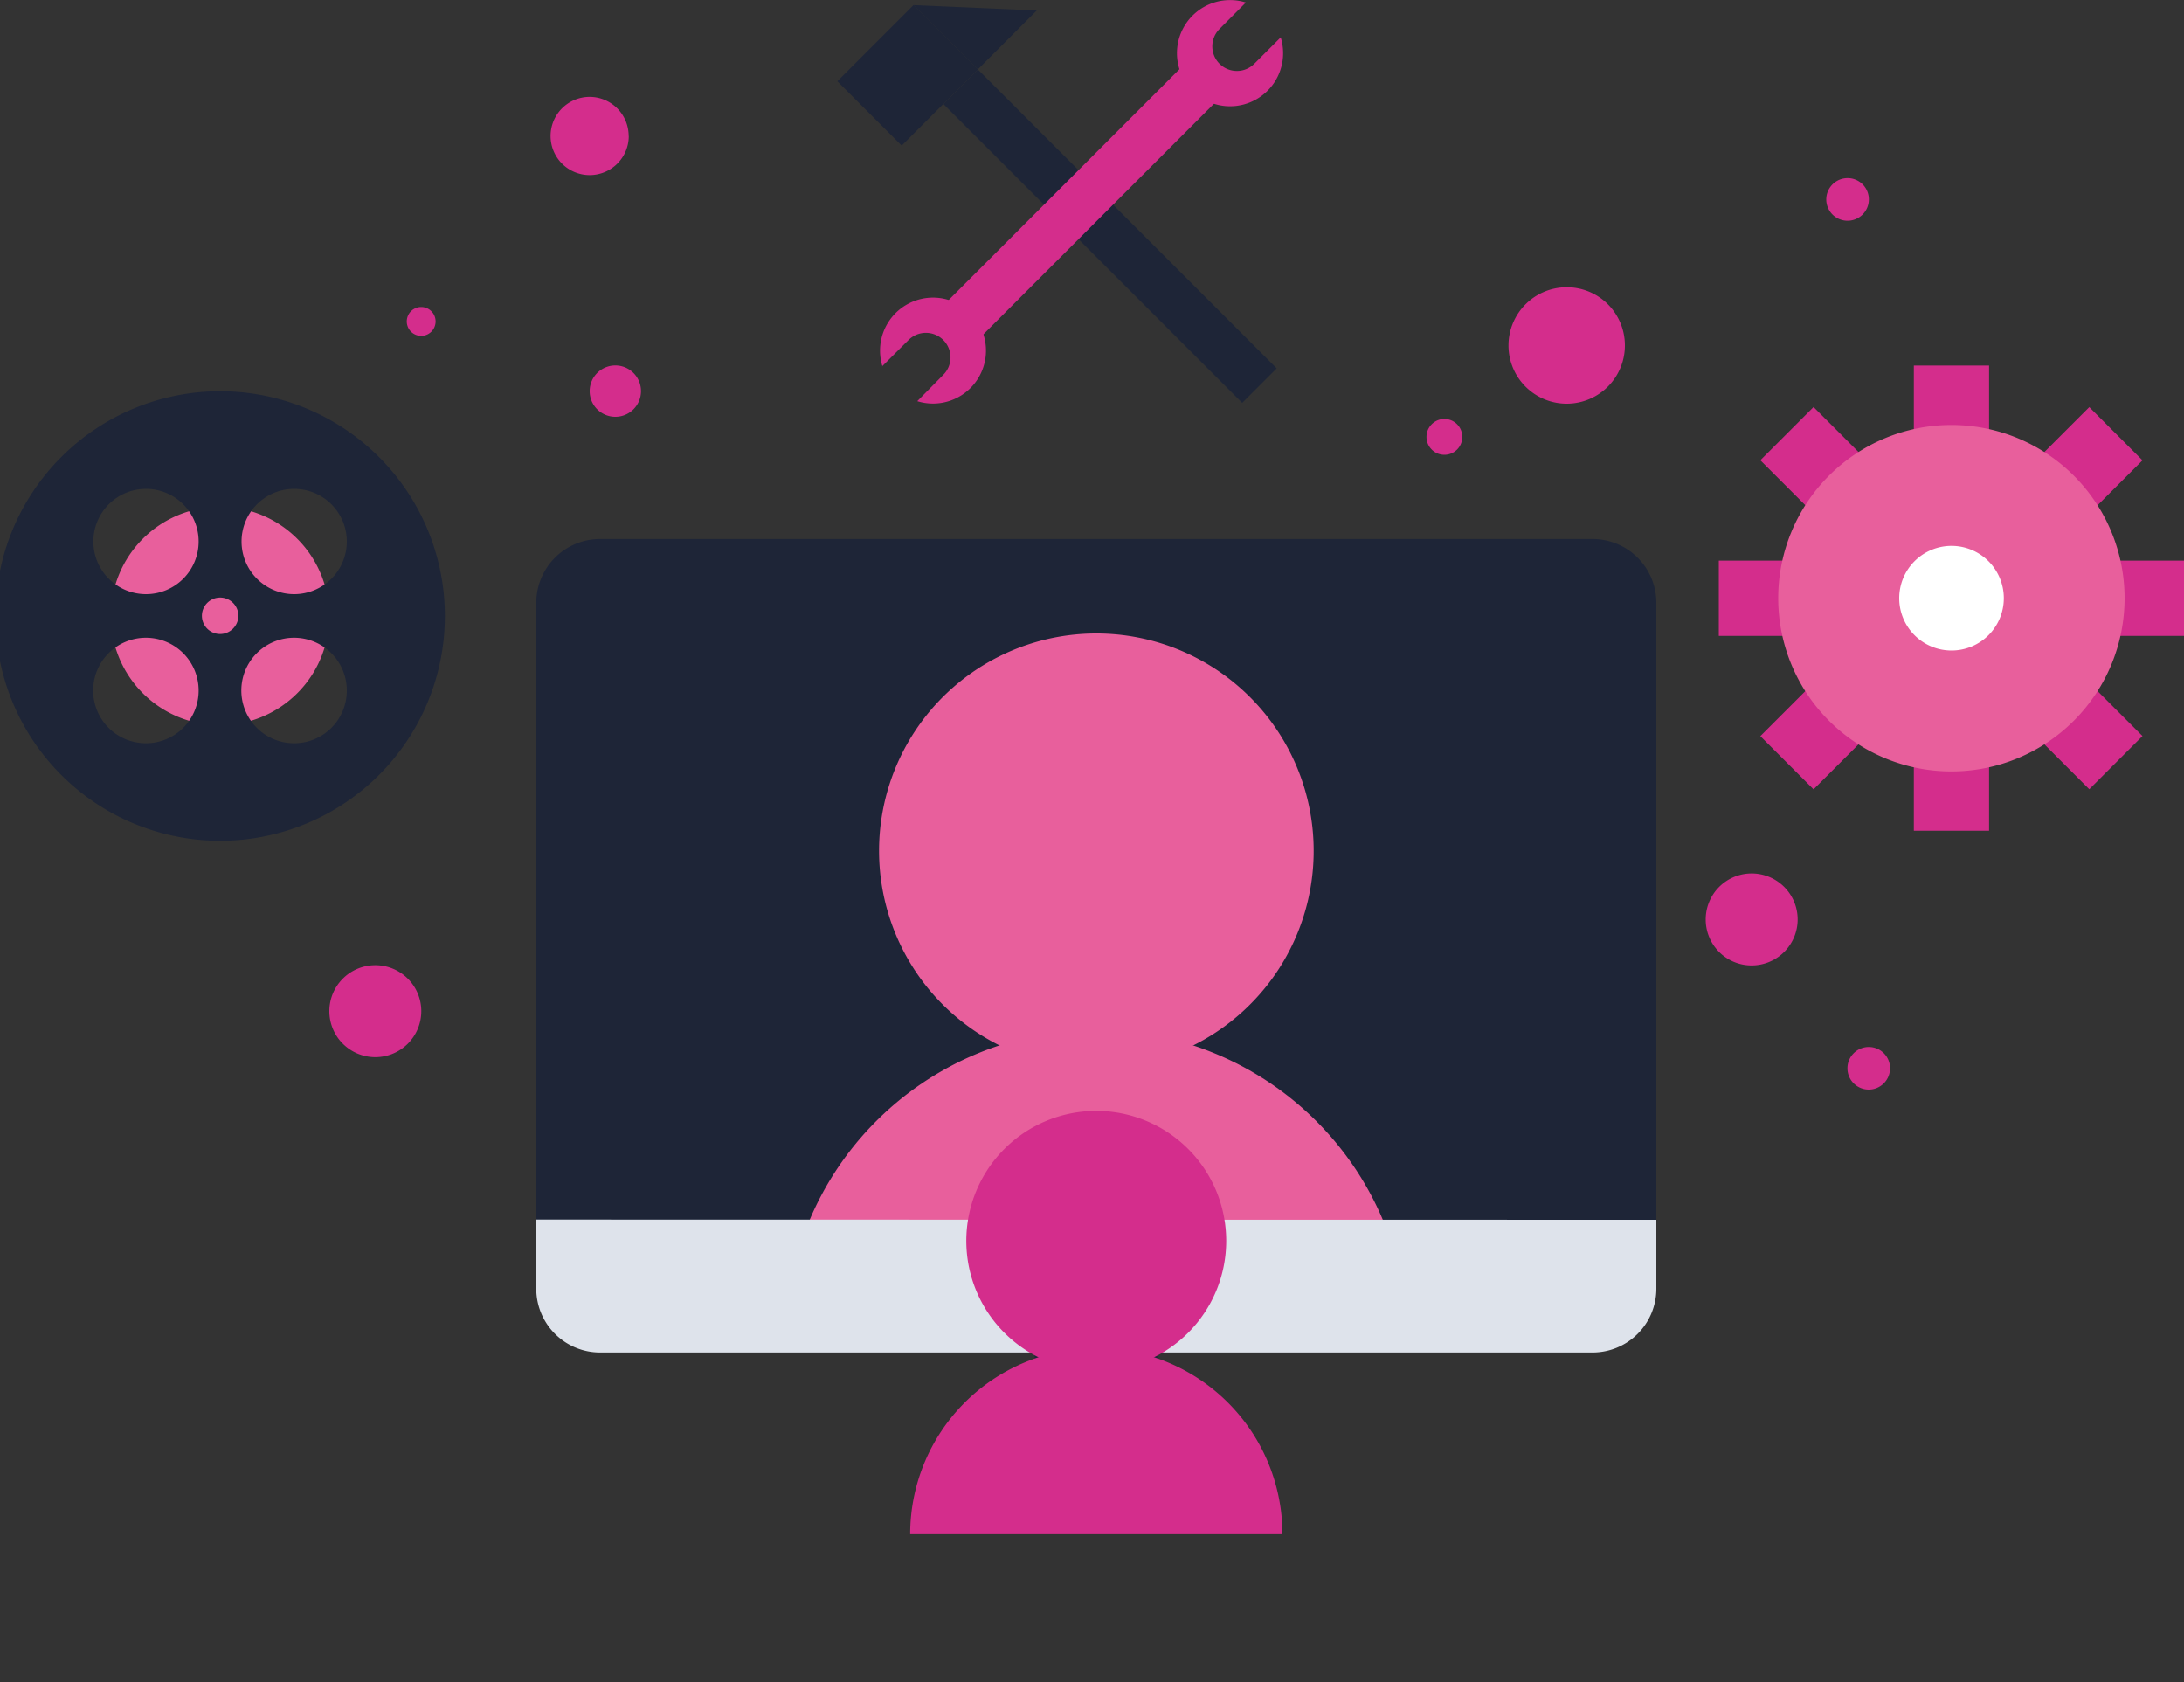 <?xml version="1.0" encoding="UTF-8"?> <svg xmlns="http://www.w3.org/2000/svg" xmlns:xlink="http://www.w3.org/1999/xlink" id="Layer_1" data-name="Layer 1" viewBox="0 0 200 154"><rect x="0" y="0" width="200" height="154" fill="#333333" stroke="none"/><defs><style>.cls-1{fill:none;}.cls-2{fill:#d42d8c;}.cls-3{clip-path:url(#clip-path);}.cls-4{fill:#e85f9c;}.cls-5{fill:#fff;}.cls-6{fill:#1e2537;}.cls-7{fill:#dee3eb;}</style><clipPath id="clip-path"><rect class="cls-1" x="-0.43" y="0.01" width="200.43" height="140.46"></rect></clipPath></defs><title>social-cognitive-theory_state-of-sie_5_center</title><rect class="cls-2" x="175.26" y="33.47" width="6.89" height="42.59"></rect><rect class="cls-2" x="157.4" y="51.33" width="42.6" height="6.89"></rect><rect class="cls-2" x="157.4" y="51.33" width="42.6" height="6.89" transform="translate(13.61 142.4) rotate(-45)"></rect><rect class="cls-2" x="175.26" y="33.47" width="6.89" height="42.6" transform="translate(13.61 142.4) rotate(-45)"></rect><g class="cls-3"><path class="cls-4" d="M194.56,54.77A15.86,15.86,0,1,1,178.7,38.91a15.86,15.86,0,0,1,15.86,15.86"></path><path class="cls-5" d="M173.92,54.77a4.79,4.79,0,1,1,4.78,4.79,4.79,4.79,0,0,1-4.78-4.79"></path></g><rect class="cls-6" x="94.75" y="107.04" width="11.3" height="27.17"></rect><g class="cls-3"><path class="cls-6" d="M145.85,122.91H54.94a5.84,5.84,0,0,1-5.83-5.83V55.18a5.84,5.84,0,0,1,5.83-5.83h90.91a5.84,5.84,0,0,1,5.83,5.83v61.9a5.84,5.84,0,0,1-5.83,5.83"></path><path class="cls-4" d="M100.39,97.8A19.9,19.9,0,1,0,80.5,77.9a19.9,19.9,0,0,0,19.89,19.9"></path><path class="cls-4" d="M128.89,122.8a28.5,28.5,0,0,0-57,0Z"></path><path class="cls-7" d="M49.11,111.66V118a5.84,5.84,0,0,0,5.83,5.83h90.91a5.84,5.84,0,0,0,5.83-5.83v-6.32Z"></path><path class="cls-2" d="M100.39,125.51a11.9,11.9,0,1,0-11.9-11.9,11.9,11.9,0,0,0,11.9,11.9"></path><path class="cls-2" d="M117.44,140.47a17,17,0,1,0-34.09,0Z"></path><path class="cls-4" d="M10.15,56.4a10,10,0,1,1,10,10,10,10,0,0,1-10-10"></path><path class="cls-6" d="M26.94,54.4a4.82,4.82,0,1,1,4.82-4.82,4.82,4.82,0,0,1-4.82,4.82m0,13.65a4.83,4.83,0,1,1,4.82-4.83,4.82,4.82,0,0,1-4.82,4.83m-6.78-10a1.67,1.67,0,1,1,1.67-1.67,1.68,1.68,0,0,1-1.67,1.67M13.37,54.4a4.82,4.82,0,1,1,4.82-4.82,4.82,4.82,0,0,1-4.82,4.82m0,13.65a4.83,4.83,0,1,1,4.82-4.83,4.82,4.82,0,0,1-4.82,4.83m6.79-32.23A20.58,20.58,0,1,0,40.74,56.4,20.58,20.58,0,0,0,20.16,35.82"></path></g><rect class="cls-6" x="99.41" y="2.27" width="4.47" height="38.7" transform="translate(14.49 78.21) rotate(-45)"></rect><rect class="cls-6" x="78.18" y="2.73" width="9.87" height="8.33" transform="translate(19.47 60.79) rotate(-45)"></rect><polyline class="cls-6" points="94.94 0.96 89.55 6.35 83.66 0.47"></polyline><rect class="cls-2" x="82.99" y="16.35" width="31.87" height="4.47" transform="translate(15.83 75.39) rotate(-45)"></rect><g class="cls-3"><path class="cls-2" d="M117.28,3.42l-2.42,2.42a2.25,2.25,0,0,1-3.18-3.19L114.09.23a4.86,4.86,0,1,0,3.19,3.19"></path><path class="cls-2" d="M80.78,33.54l2.42-2.41a2.25,2.25,0,0,1,3.18,3.19L84,36.73a4.85,4.85,0,1,0-3.19-3.19"></path><path class="cls-2" d="M54,35.82a2.35,2.35,0,1,1,2.34,2.34A2.35,2.35,0,0,1,54,35.82"></path><path class="cls-2" d="M30.16,92.59a4.21,4.21,0,1,1,4.21,4.2,4.21,4.21,0,0,1-4.21-4.2"></path><path class="cls-2" d="M156.2,84.19a4.21,4.21,0,1,1,4.2,4.2,4.2,4.2,0,0,1-4.2-4.2"></path><path class="cls-2" d="M148.8,31.62a5.33,5.33,0,1,1-5.33-5.32,5.32,5.32,0,0,1,5.33,5.32"></path><path class="cls-2" d="M133.91,40a1.64,1.64,0,1,1-1.64-1.64A1.64,1.64,0,0,1,133.91,40"></path><path class="cls-2" d="M173.08,97.8a1.95,1.95,0,1,1-1.94-1.94,1.94,1.94,0,0,1,1.94,1.94"></path><path class="cls-2" d="M171.14,18.25a1.95,1.95,0,1,1-1.95-1.94,1.94,1.94,0,0,1,1.95,1.94"></path><path class="cls-2" d="M57.58,12.45A3.58,3.58,0,1,1,54,8.87a3.58,3.58,0,0,1,3.57,3.58"></path><path class="cls-2" d="M39.89,29.42a1.32,1.32,0,1,1-1.32-1.31,1.32,1.32,0,0,1,1.32,1.31"></path></g><rect class="cls-1" x="-250" width="700" height="504"></rect></svg> 